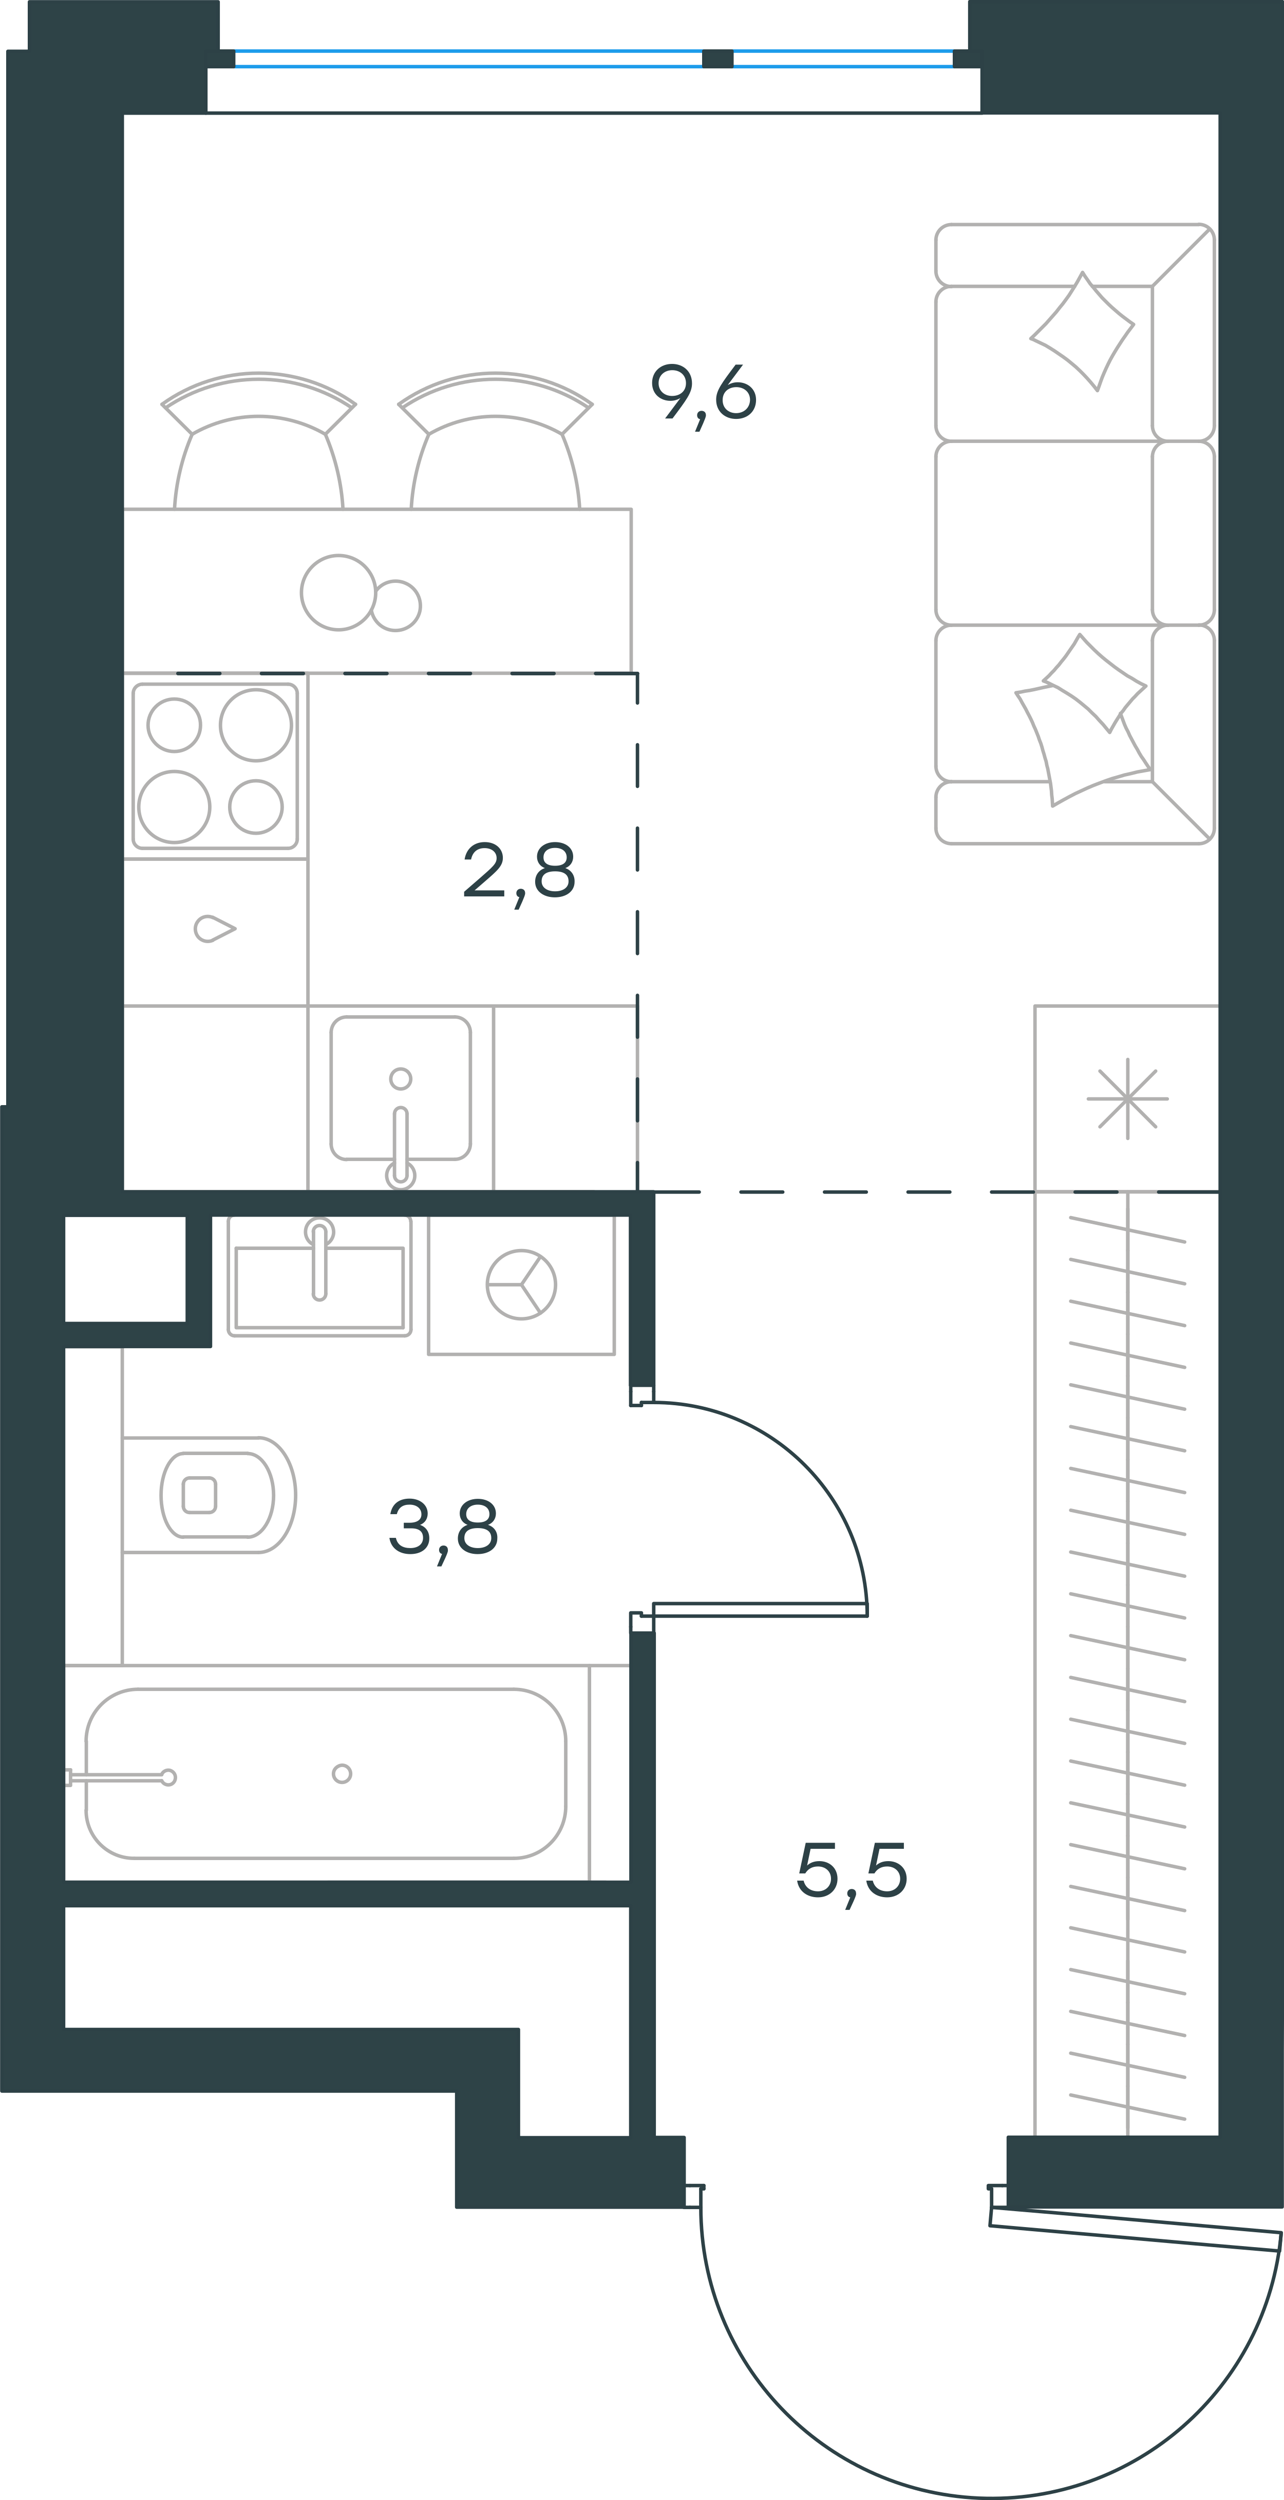<?xml version="1.0" encoding="utf-8"?>
<!-- Generator: Adobe Illustrator 26.5.0, SVG Export Plug-In . SVG Version: 6.00 Build 0)  -->
<svg version="1.1" id="Слой_1" xmlns:xodm="http://www.corel.com/coreldraw/odm/2003"
	 xmlns="http://www.w3.org/2000/svg" xmlns:xlink="http://www.w3.org/1999/xlink" x="0px" y="0px" viewBox="0 0 553.3 1076.5"
	 style="enable-background:new 0 0 553.3 1076.5;" xml:space="preserve">
<style type="text/css">
	.st0{fill:none;stroke:#B2B1B0;stroke-width:1.5;stroke-linecap:round;stroke-linejoin:round;stroke-miterlimit:10;}
	.st1{fill:none;stroke:#2D4146;stroke-width:1.5;stroke-linecap:round;stroke-linejoin:round;stroke-miterlimit:10;}
	.st2{fill:none;stroke:#1D9CEB;stroke-width:1.5;stroke-linecap:round;stroke-linejoin:round;stroke-miterlimit:10;}
	
		.st3{fill-rule:evenodd;clip-rule:evenodd;fill:#2E4347;stroke:#2D4146;stroke-width:1.5;stroke-linecap:round;stroke-linejoin:round;stroke-miterlimit:10;}
	.st4{fill:#2D4146;}
</style>
<g id="Слой_x0020_1">
	<path class="st0" d="M253.6,175.6c-24.2-16.4-56-16.4-80.2,0"/>
	<path class="st0" d="M255.2,174.1c-24.9-17.9-58.5-17.9-83.4,0"/>
	<line class="st0" x1="242.2" y1="187" x2="255.2" y2="174.1"/>
	<line class="st0" x1="184.8" y1="187" x2="171.8" y2="174.1"/>
	<path class="st0" d="M242.2,187c-17.8-10.3-39.7-10.3-57.4,0"/>
	<path class="st0" d="M184.8,187c-4.4,10.2-7,21.1-7.6,32.3"/>
	<path class="st0" d="M249.8,219.3c-0.6-11.1-3.2-22-7.6-32.3"/>
	<path class="st0" d="M160,262.7c0.9,5,5.1,8.7,10.2,8.8c5.1,0.1,9.5-3.3,10.7-8.2c1.1-4.9-1.3-10-6-12.1c-4.6-2.1-10.1-0.7-13,3.4"
		/>
	<path class="st0" d="M161.9,255.2c0-8.8-7.2-16-16-16c-8.8,0-16,7.2-16,16c0,8.8,7.2,16,16,16C154.7,271.2,161.9,264,161.9,255.2"
		/>
	<path class="st0" d="M151.6,175.6c-24.2-16.4-56-16.4-80.2,0"/>
	<path class="st0" d="M153.2,174.1c-24.9-17.9-58.5-17.9-83.4,0"/>
	<line class="st0" x1="140.2" y1="187" x2="153.2" y2="174.1"/>
	<line class="st0" x1="82.8" y1="187" x2="69.8" y2="174.1"/>
	<path class="st0" d="M140.2,187c-17.8-10.3-39.7-10.3-57.4,0"/>
	<path class="st0" d="M82.8,187c-4.4,10.2-7,21.1-7.6,32.3"/>
	<path class="st0" d="M147.8,219.3c-0.6-11.1-3.2-22-7.6-32.3"/>
	<polyline class="st0" points="272,219.3 52.7,219.3 52.7,289.9 272,289.9 272,219.3 	"/>
	<path class="st0" d="M75.1,332.2c-8.5,0-15.3,6.9-15.3,15.3c0,8.5,6.9,15.3,15.3,15.3c8.5,0,15.3-6.9,15.3-15.3
		C90.4,339.1,83.6,332.2,75.1,332.2"/>
	<path class="st0" d="M75.1,301c-6.3,0-11.3,5.1-11.3,11.3s5.1,11.3,11.3,11.3c6.3,0,11.3-5.1,11.3-11.3
		C86.5,306.1,81.4,301,75.1,301"/>
	<path class="st0" d="M110.3,297c-8.5,0-15.3,6.9-15.3,15.3c0,8.5,6.9,15.3,15.3,15.3c8.5,0,15.3-6.9,15.3-15.3
		C125.6,303.9,118.8,297,110.3,297"/>
	<path class="st0" d="M110.3,336.2c-6.3,0-11.3,5.1-11.3,11.3c0,6.3,5.1,11.3,11.3,11.3s11.3-5.1,11.3-11.3
		C121.6,341.3,116.6,336.2,110.3,336.2"/>
	<path class="st0" d="M61.4,294.6c-2.2,0-4,1.8-4,4"/>
	<path class="st0" d="M57.4,361.3c0,2.2,1.8,4,4,4"/>
	<path class="st0" d="M128.1,298.6c0-2.2-1.8-4-4-4"/>
	<path class="st0" d="M124.1,365.3c2.2,0,4-1.8,4-4"/>
	<line class="st0" x1="57.4" y1="298.6" x2="57.4" y2="361.3"/>
	<line class="st0" x1="124.1" y1="294.6" x2="61.4" y2="294.6"/>
	<line class="st0" x1="128.1" y1="361.3" x2="128.1" y2="298.6"/>
	<line class="st0" x1="61.4" y1="365.3" x2="124.1" y2="365.3"/>
	<polyline class="st0" points="132.7,289.9 52.7,289.9 52.7,369.9 132.7,369.9 132.7,289.9 	"/>
	<line class="st0" x1="196" y1="499.2" x2="175.4" y2="499.2"/>
	<path class="st0" d="M177,464.6c0-2.4-1.9-4.3-4.3-4.3c-2.4,0-4.3,1.9-4.3,4.3c0,2.4,1.9,4.3,4.3,4.3
		C175.1,468.9,177,467,177,464.6"/>
	<path class="st0" d="M175.4,479.6c0-1.5-1.2-2.7-2.7-2.7c-1.5,0-2.7,1.2-2.7,2.7"/>
	<line class="st0" x1="175.4" y1="506.2" x2="175.4" y2="479.6"/>
	<path class="st0" d="M170,506.2c0,1.5,1.2,2.7,2.7,2.7c1.5,0,2.7-1.2,2.7-2.7"/>
	<line class="st0" x1="170" y1="506.2" x2="170" y2="479.6"/>
	<path class="st0" d="M170,500.8c-2.5,1.2-3.9,4.1-3.2,6.8c0.6,2.8,3.1,4.7,5.9,4.7c2.8,0,5.3-2,5.9-4.7c0.6-2.8-0.7-5.6-3.2-6.8"/>
	<path class="st0" d="M196,499.2c3.7,0,6.7-3,6.7-6.7"/>
	<path class="st0" d="M142.7,492.6c0,3.7,3,6.7,6.7,6.7"/>
	<path class="st0" d="M202.7,444.6c0-3.7-3-6.7-6.7-6.7"/>
	<path class="st0" d="M149.4,437.9c-3.7,0-6.7,3-6.7,6.7"/>
	<line class="st0" x1="202.7" y1="492.6" x2="202.7" y2="444.6"/>
	<line class="st0" x1="196" y1="437.9" x2="149.4" y2="437.9"/>
	<line class="st0" x1="142.7" y1="444.6" x2="142.7" y2="492.6"/>
	<line class="st0" x1="149.4" y1="499.2" x2="170" y2="499.2"/>
	<polyline class="st0" points="212.7,513.2 212.7,433.2 132.7,433.2 132.7,513.2 212.7,513.2 	"/>
	<path class="st0" d="M91.7,395.1c-2.2-1-4.9-0.4-6.4,1.6c-1.5,1.9-1.5,4.6,0,6.6c1.5,1.9,4.1,2.6,6.4,1.6"/>
	<polyline class="st0" points="91.7,395 101.3,399.9 91.7,404.8 	"/>
	<polyline class="st0" points="132.7,369.9 52.7,369.9 52.7,433.2 132.7,433.2 132.7,369.9 	"/>
	<polyline class="st0" points="274.7,513.2 274.7,433.2 212.7,433.2 	"/>
	<line class="st0" x1="212.7" y1="513.2" x2="256" y2="513.2"/>
	<polyline class="st0" points="132.7,513.2 52.7,513.2 52.7,433.2 	"/>
	<line class="st0" x1="254" y1="717.2" x2="271.8" y2="717.2"/>
	<line class="st0" x1="486" y1="520.5" x2="486" y2="538.5"/>
	<line class="st0" x1="510.5" y1="534.8" x2="461.4" y2="524.3"/>
	<line class="st0" x1="486" y1="538.5" x2="486" y2="556.5"/>
	<line class="st0" x1="510.5" y1="552.8" x2="461.4" y2="542.3"/>
	<line class="st0" x1="486" y1="556.5" x2="486" y2="574.5"/>
	<line class="st0" x1="510.5" y1="570.8" x2="461.4" y2="560.3"/>
	<line class="st0" x1="486" y1="574.5" x2="486" y2="592.5"/>
	<line class="st0" x1="510.5" y1="588.8" x2="461.4" y2="578.3"/>
	<line class="st0" x1="486" y1="592.5" x2="486" y2="610.5"/>
	<line class="st0" x1="510.5" y1="606.8" x2="461.4" y2="596.3"/>
	<line class="st0" x1="486" y1="610.5" x2="486" y2="628.5"/>
	<line class="st0" x1="510.5" y1="624.7" x2="461.4" y2="614.3"/>
	<line class="st0" x1="486" y1="628.5" x2="486" y2="646.5"/>
	<line class="st0" x1="510.5" y1="642.7" x2="461.4" y2="632.3"/>
	<line class="st0" x1="486" y1="646.5" x2="486" y2="664.5"/>
	<line class="st0" x1="510.5" y1="660.7" x2="461.4" y2="650.3"/>
	<line class="st0" x1="486" y1="664.5" x2="486" y2="682.5"/>
	<line class="st0" x1="510.5" y1="678.7" x2="461.4" y2="668.3"/>
	<line class="st0" x1="486" y1="682.5" x2="486" y2="700.5"/>
	<line class="st0" x1="510.5" y1="696.7" x2="461.4" y2="686.3"/>
	<line class="st0" x1="486" y1="700.5" x2="486" y2="718.5"/>
	<line class="st0" x1="510.5" y1="714.7" x2="461.4" y2="704.3"/>
	<line class="st0" x1="486" y1="513.2" x2="486" y2="920.4"/>
	<line class="st0" x1="486" y1="718.5" x2="486" y2="736.5"/>
	<line class="st0" x1="510.5" y1="732.7" x2="461.4" y2="722.3"/>
	<line class="st0" x1="486" y1="736.5" x2="486" y2="754.5"/>
	<line class="st0" x1="510.5" y1="750.7" x2="461.4" y2="740.3"/>
	<line class="st0" x1="486" y1="754.5" x2="486" y2="772.5"/>
	<line class="st0" x1="510.5" y1="768.7" x2="461.4" y2="758.3"/>
	<line class="st0" x1="486" y1="772.5" x2="486" y2="790.5"/>
	<line class="st0" x1="510.5" y1="786.7" x2="461.4" y2="776.3"/>
	<line class="st0" x1="486" y1="790.5" x2="486" y2="808.5"/>
	<line class="st0" x1="510.5" y1="804.7" x2="461.4" y2="794.3"/>
	<line class="st0" x1="486" y1="808.5" x2="486" y2="826.5"/>
	<line class="st0" x1="510.5" y1="822.7" x2="461.4" y2="812.3"/>
	<polyline class="st0" points="526,920.4 446,920.4 446,513.2 526,513.2 526,920.4 	"/>
	<line class="st0" x1="474" y1="485.2" x2="498" y2="461.2"/>
	<line class="st0" x1="498" y1="485.2" x2="474" y2="461.2"/>
	<line class="st0" x1="469" y1="473.2" x2="503" y2="473.2"/>
	<line class="st0" x1="486" y1="490.2" x2="486" y2="456.2"/>
	<polyline class="st0" points="446,433.2 526,433.2 526,513.2 446,513.2 446,433.2 	"/>
	<line class="st0" x1="496.6" y1="123.3" x2="470.7" y2="123.3"/>
	<polyline class="st0" points="444.2,145.8 445.3,146.2 446.3,146.7 448.4,147.7 450.5,148.7 452.5,149.9 454.4,151.1 456.3,152.4 
		458.2,153.7 460.1,155.1 461.8,156.5 463.6,158 465.3,159.6 466.9,161.2 468.5,162.9 470,164.6 471.5,166.4 472.9,168.2 
		473.6,166.3 474.3,164.3 475,162.4 475.8,160.5 476.6,158.7 477.5,156.8 478.4,155 479.4,153.2 480.4,151.5 481.5,149.7 482.6,148 
		483.7,146.3 484.9,144.6 486,143 487.3,141.3 488.5,139.7 486.9,138.6 485.3,137.4 483.7,136.2 482.2,135 480.7,133.7 479.2,132.4 
		477.7,131 476.3,129.6 474.9,128.2 473.6,126.7 472.3,125.2 471.1,123.7 469.8,122.2 468.7,120.6 467.5,118.9 466.5,117.3 
		465.4,119.3 464.3,121.3 463.1,123.3 461.9,125.2 460.7,127.1 459.4,128.9 458,130.8 456.6,132.5 455.2,134.3 453.7,136 
		452.2,137.7 450.7,139.4 449.1,141 447.5,142.6 445.9,144.2 444.2,145.8 	"/>
	<line class="st0" x1="496.6" y1="336.6" x2="476" y2="336.6"/>
	<polyline class="st0" points="453.6,295.2 451.7,295.6 449.7,296 445.7,296.9 443.7,297.3 441.7,297.6 439.8,298 437.8,298.3 
		438.7,299.7 439.6,301 440.4,302.5 441.2,303.9 442,305.3 442.7,306.7 443.5,308.2 444.2,309.6 444.9,311.1 445.5,312.6 
		446.2,314.1 446.8,315.6 447.4,317.1 447.9,318.6 448.5,320.1 449,321.7 449.4,323.2 449.9,324.8 450.3,326.3 450.8,327.9 
		451.1,329.5 451.5,331 451.8,332.6 452.1,334.2 452.4,335.8 452.7,337.4 452.9,339 453.1,340.6 453.2,342.3 453.4,343.9 
		453.5,345.5 453.6,347.1 456,345.7 458.5,344.3 460.9,343 463.4,341.7 466,340.5 468.6,339.3 471.2,338.2 473.8,337.2 476.5,336.2 
		479.1,335.3 481.9,334.5 484.6,333.7 487.3,333.1 490.1,332.4 492.9,331.9 495.7,331.4 494.7,330 493.7,328.5 492.8,327.1 
		491.8,325.7 490.9,324.2 490.1,322.7 489.2,321.2 488.4,319.7 487.6,318.2 486.8,316.7 486.1,315.1 485.3,313.6 484.6,312 
		484,310.4 483.4,308.8 482.8,307.2 	"/>
	<polyline class="st0" points="449.6,293.2 450.7,293.6 451.8,294.1 453.8,295.1 455.9,296.1 457.8,297.3 459.8,298.5 461.7,299.7 
		463.6,301 465.4,302.4 467.1,303.8 468.9,305.3 470.5,306.9 472.2,308.5 473.7,310.2 475.3,311.9 476.7,313.6 478.2,315.4 
		478.9,314 479.7,312.6 480.5,311.2 481.3,309.9 482.2,308.5 483,307.2 484,306 484.9,304.7 485.9,303.5 487,302.2 488,301 
		489.1,299.9 490.2,298.7 491.4,297.6 492.6,296.5 493.8,295.4 491.7,294.4 489.7,293.3 487.8,292.1 485.8,291 483.9,289.7 
		482,288.4 480.2,287.1 478.4,285.7 476.6,284.3 474.9,282.9 473.2,281.4 471.5,279.8 469.9,278.2 468.3,276.6 466.8,274.9 
		465.3,273.2 464.5,274.5 463.7,275.9 462.9,277.3 462,278.6 461.1,279.9 460.2,281.2 459.3,282.5 458.3,283.8 457.3,285 
		456.3,286.3 455.2,287.5 454.2,288.7 453.1,289.8 452,291 450.8,292.1 449.6,293.2 	"/>
	<line class="st0" x1="496.6" y1="123.3" x2="521.3" y2="98.6"/>
	<line class="st0" x1="496.6" y1="336.6" x2="521.3" y2="361.3"/>
	<line class="st0" x1="523.3" y1="275.8" x2="523.3" y2="356.6"/>
	<line class="st0" x1="496.6" y1="275.8" x2="496.6" y2="336.6"/>
	<line class="st0" x1="523.3" y1="183.3" x2="523.3" y2="103.3"/>
	<line class="st0" x1="523.3" y1="262.5" x2="523.3" y2="196.6"/>
	<line class="st0" x1="496.6" y1="196.6" x2="496.6" y2="262.5"/>
	<line class="st0" x1="496.6" y1="123.3" x2="496.6" y2="183.3"/>
	<path class="st0" d="M516.6,190c3.7,0,6.7-3,6.7-6.7"/>
	<path class="st0" d="M523.3,196.7c0-3.7-3-6.7-6.7-6.7"/>
	<path class="st0" d="M516.6,269.2c3.7,0,6.7-3,6.7-6.7"/>
	<path class="st0" d="M523.3,275.8c0-3.7-3-6.7-6.7-6.7"/>
	<path class="st0" d="M496.6,183.3c0,3.7,3,6.7,6.7,6.7"/>
	<path class="st0" d="M503.3,190c-3.7,0-6.7,3-6.7,6.7"/>
	<path class="st0" d="M496.6,262.5c0,3.7,3,6.7,6.7,6.7"/>
	<path class="st0" d="M503.3,269.2c-3.7,0-6.7,3-6.7,6.7"/>
	<line class="st0" x1="403.3" y1="183.3" x2="403.3" y2="130"/>
	<line class="st0" x1="403.3" y1="262.5" x2="403.3" y2="196.6"/>
	<line class="st0" x1="403.3" y1="329.9" x2="403.3" y2="275.8"/>
	<path class="st0" d="M410,123.3c-3.7,0-6.7,3-6.7,6.7"/>
	<path class="st0" d="M403.3,183.3c0,3.7,3,6.7,6.7,6.7"/>
	<path class="st0" d="M410,190c-3.7,0-6.7,3-6.7,6.7"/>
	<path class="st0" d="M403.3,262.5c0,3.7,3,6.7,6.7,6.7"/>
	<path class="st0" d="M410,269.2c-3.7,0-6.7,3-6.7,6.7"/>
	<path class="st0" d="M403.3,329.9c0,3.7,3,6.7,6.7,6.7"/>
	<path class="st0" d="M403.3,116.7c0,3.7,3,6.7,6.7,6.7"/>
	<path class="st0" d="M410,96.7c-3.7,0-6.7,3-6.7,6.7"/>
	<path class="st0" d="M523.3,103.3c0-3.7-3-6.7-6.7-6.7"/>
	<path class="st0" d="M516.6,363.3c3.7,0,6.7-3,6.7-6.7"/>
	<path class="st0" d="M410,336.6c-3.7,0-6.7,3-6.7,6.7"/>
	<path class="st0" d="M403.3,356.6c0,3.7,3,6.7,6.7,6.7"/>
	<line class="st0" x1="516.6" y1="190" x2="410" y2="190"/>
	<line class="st0" x1="516.6" y1="269.2" x2="410" y2="269.2"/>
	<line class="st0" x1="516.6" y1="96.7" x2="410" y2="96.7"/>
	<line class="st0" x1="403.3" y1="103.3" x2="403.3" y2="116.7"/>
	<line class="st0" x1="410" y1="123.3" x2="463.1" y2="123.3"/>
	<line class="st0" x1="516.6" y1="363.3" x2="410" y2="363.3"/>
	<line class="st0" x1="403.3" y1="356.6" x2="403.3" y2="343.3"/>
	<line class="st0" x1="410" y1="336.6" x2="452.5" y2="336.6"/>
	<path class="st0" d="M90.2,651.3c1.5,0,2.7-1.2,2.7-2.7"/>
	<path class="st0" d="M92.9,639.1c0-1.5-1.2-2.7-2.7-2.7"/>
	<path class="st0" d="M79,648.6c0,1.5,1.2,2.7,2.7,2.7"/>
	<path class="st0" d="M81.7,636.4c-1.5,0-2.7,1.2-2.7,2.7"/>
	<line class="st0" x1="81.7" y1="651.3" x2="90.2" y2="651.3"/>
	<line class="st0" x1="92.9" y1="648.6" x2="92.9" y2="639"/>
	<line class="st0" x1="90.2" y1="636.4" x2="81.7" y2="636.4"/>
	<line class="st0" x1="79" y1="639" x2="79" y2="648.6"/>
	<path class="st0" d="M79,625.9c-5.3,0-9.6,8.1-9.6,18c0,9.9,4.3,18,9.6,18"/>
	<line class="st0" x1="106.7" y1="661.8" x2="79" y2="661.8"/>
	<path class="st0" d="M106.7,661.9c6.2,0,11.2-8.1,11.2-18c0-9.9-5-18-11.2-18"/>
	<line class="st0" x1="106.7" y1="625.8" x2="79" y2="625.8"/>
	<path class="st0" d="M111.4,668.5c8.8,0,16-11,16-24.7c0-13.6-7.2-24.7-16-24.7"/>
	<line class="st0" x1="111.4" y1="668.5" x2="52.7" y2="668.5"/>
	<line class="st0" x1="111.4" y1="619.2" x2="52.7" y2="619.2"/>
	<polyline class="st0" points="27.4,717.2 52.7,717.2 52.7,579.9 27.4,579.9 	"/>
	<line class="st0" x1="37.2" y1="779.5" x2="37.2" y2="766.8"/>
	<path class="st0" d="M69.7,766.8c0.6,1.3,2.1,2,3.5,1.7c1.4-0.3,2.4-1.6,2.4-3.1c0-1.5-1-2.7-2.4-3.1c-1.4-0.3-2.9,0.4-3.5,1.7"/>
	<line class="st0" x1="30.4" y1="766.8" x2="69.7" y2="766.8"/>
	<line class="st0" x1="30.4" y1="764.2" x2="69.7" y2="764.2"/>
	<line class="st0" x1="30.4" y1="762.1" x2="27.4" y2="762.1"/>
	<polyline class="st0" points="30.4,762.1 30.4,768.8 27.4,768.8 	"/>
	<path class="st0" d="M143.7,763.8c0,2,1.6,3.7,3.7,3.7c2,0,3.7-1.6,3.7-3.7c0-2-1.6-3.7-3.7-3.7
		C145.4,760.2,143.7,761.8,143.7,763.8"/>
	<path class="st0" d="M37.1,779.5c0,11.5,9.3,20.7,20.7,20.7"/>
	<path class="st0" d="M59.5,727.4c-12.4,0-22.4,10-22.4,22.4"/>
	<path class="st0" d="M221.4,800.2c12.4,0,22.4-10,22.4-22.4"/>
	<path class="st0" d="M243.8,749.8c0-12.4-10-22.4-22.4-22.4"/>
	<line class="st0" x1="37.2" y1="749.8" x2="37.2" y2="764.2"/>
	<line class="st0" x1="57.9" y1="800.2" x2="221.4" y2="800.2"/>
	<line class="st0" x1="243.8" y1="777.8" x2="243.8" y2="749.8"/>
	<line class="st0" x1="221.4" y1="727.4" x2="59.5" y2="727.4"/>
	<polyline class="st0" points="27.4,717.2 27.4,810.5 254,810.5 254,717.2 27.4,717.2 	"/>
	<polyline class="st0" points="232.9,565.4 224.7,553.2 232.9,541.1 	"/>
	<line class="st0" x1="224.7" y1="553.2" x2="210.1" y2="553.2"/>
	<path class="st0" d="M239.4,553.2c0-8.1-6.6-14.7-14.7-14.7c-8.1,0-14.7,6.6-14.7,14.7c0,8.1,6.6,14.7,14.7,14.7
		C232.8,567.9,239.4,561.3,239.4,553.2"/>
	<polyline class="st0" points="264.7,583.2 264.7,523.2 184.7,523.2 184.7,583.2 264.7,583.2 	"/>
	<line class="st0" x1="135.1" y1="537.5" x2="101.8" y2="537.5"/>
	<polyline class="st0" points="140.4,537.5 173.7,537.5 173.7,571.7 	"/>
	<polyline class="st0" points="173.7,571.7 101.8,571.7 101.8,537.5 	"/>
	<path class="st0" d="M98.4,572.5c0,1.5,1.2,2.7,2.7,2.7"/>
	<path class="st0" d="M174.4,575.2c1.5,0,2.7-1.2,2.7-2.7"/>
	<path class="st0" d="M101.1,523.2c-1.5,0-2.7,1.2-2.7,2.7"/>
	<path class="st0" d="M177,525.9c0-1.5-1.2-2.7-2.7-2.7"/>
	<path class="st0" d="M135,557.1c0,1.5,1.2,2.7,2.7,2.7c1.5,0,2.7-1.2,2.7-2.7"/>
	<line class="st0" x1="135.1" y1="530.4" x2="135.1" y2="557.1"/>
	<path class="st0" d="M140.4,530.4c0-1.5-1.2-2.7-2.7-2.7c-1.5,0-2.7,1.2-2.7,2.7"/>
	<line class="st0" x1="140.4" y1="530.4" x2="140.4" y2="557.1"/>
	<path class="st0" d="M140.4,535.9c2.5-1.2,3.9-4.1,3.2-6.8c-0.6-2.8-3.1-4.7-5.9-4.7c-2.8,0-5.3,1.9-5.9,4.7
		c-0.6,2.8,0.7,5.6,3.2,6.8"/>
	<line class="st0" x1="98.4" y1="525.9" x2="98.4" y2="572.5"/>
	<line class="st0" x1="101.1" y1="575.2" x2="174.4" y2="575.2"/>
	<line class="st0" x1="177.1" y1="572.5" x2="177.1" y2="525.9"/>
	<polyline class="st0" points="141.4,810.5 261,810.5 261,811.1 	"/>
	<line class="st0" x1="510.5" y1="840.5" x2="461.4" y2="830.1"/>
	<line class="st0" x1="486" y1="844.3" x2="486" y2="862.3"/>
	<line class="st0" x1="510.5" y1="858.5" x2="461.4" y2="848.1"/>
	<line class="st0" x1="486" y1="862.3" x2="486" y2="880.3"/>
	<line class="st0" x1="510.5" y1="876.5" x2="461.4" y2="866.1"/>
	<line class="st0" x1="486" y1="880.3" x2="486" y2="898.3"/>
	<line class="st0" x1="510.5" y1="894.5" x2="461.4" y2="884.1"/>
	<line class="st0" x1="486" y1="898.3" x2="486" y2="916.3"/>
	<line class="st0" x1="510.5" y1="912.5" x2="461.4" y2="902.1"/>
	<line class="st1" x1="281.7" y1="599.2" x2="281.7" y2="596.6"/>
	<polyline class="st1" points="281.7,703.2 281.7,700.5 281.7,695.9 	"/>
	<line class="st1" x1="281.7" y1="603.9" x2="281.7" y2="599.2"/>
	<path class="st1" d="M373.7,695.9c0-50.8-41.2-92-92-92"/>
	<line class="st1" x1="271.8" y1="599.2" x2="271.8" y2="605.2"/>
	<line class="st1" x1="271.8" y1="700.5" x2="271.8" y2="703.2"/>
	<line class="st1" x1="281.7" y1="695.9" x2="276.4" y2="695.9"/>
	<polyline class="st1" points="271.8,700.5 271.8,694.5 276.4,694.5 276.4,695.9 	"/>
	<line class="st1" x1="276.4" y1="603.9" x2="276.4" y2="605.2"/>
	<line class="st1" x1="271.8" y1="596.6" x2="271.8" y2="599.2"/>
	<line class="st1" x1="281.7" y1="603.9" x2="276.4" y2="603.9"/>
	<line class="st1" x1="276.4" y1="605.2" x2="271.8" y2="605.2"/>
	<polyline class="st1" points="311.1,695.9 373.7,695.9 373.7,690.5 344.5,690.5 281.7,690.5 281.7,695.9 311.1,695.9 	"/>
	<line class="st1" x1="297.3" y1="950.5" x2="294.7" y2="950.5"/>
	<polyline class="st1" points="434.6,950.5 431.9,950.5 427.3,950.5 	"/>
	<line class="st1" x1="302" y1="950.5" x2="297.3" y2="950.5"/>
	<path class="st1" d="M302,950.5c0,67.1,52.8,122.2,119.8,125.2c67,2.9,124.4-47.4,130.3-114.2"/>
	<line class="st1" x1="297.3" y1="941.1" x2="303.3" y2="941.1"/>
	<line class="st1" x1="431.9" y1="941.1" x2="434.6" y2="941.1"/>
	<line class="st1" x1="427.3" y1="950.5" x2="427.3" y2="942.5"/>
	<polyline class="st1" points="431.9,941.1 425.9,941.1 425.9,942.5 427.3,942.5 	"/>
	<line class="st1" x1="302" y1="942.5" x2="303.3" y2="942.5"/>
	<line class="st1" x1="294.7" y1="941.1" x2="297.3" y2="941.1"/>
	<line class="st1" x1="302" y1="950.5" x2="302" y2="942.5"/>
	<line class="st1" x1="303.3" y1="942.5" x2="303.3" y2="941.1"/>
	<polyline class="st1" points="552.1,961.4 551.4,969.3 522.3,966.8 426.6,958.4 427.3,950.5 456.5,953 552.1,961.4 	"/>
	<line class="st1" x1="76.7" y1="290" x2="94.7" y2="290"/>
	<line class="st1" x1="112.7" y1="290" x2="130.7" y2="290"/>
	<line class="st1" x1="148.7" y1="290" x2="166.7" y2="290"/>
	<line class="st1" x1="184.7" y1="290" x2="202.7" y2="290"/>
	<line class="st1" x1="220.7" y1="290" x2="238.7" y2="290"/>
	<line class="st1" x1="256.7" y1="290" x2="274.7" y2="290"/>
	<line class="st1" x1="274.7" y1="513.3" x2="301.3" y2="513.3"/>
	<line class="st1" x1="319.3" y1="513.3" x2="337.3" y2="513.3"/>
	<line class="st1" x1="355.3" y1="513.3" x2="373.3" y2="513.3"/>
	<line class="st1" x1="391.3" y1="513.3" x2="409.3" y2="513.3"/>
	<line class="st1" x1="427.3" y1="513.3" x2="445.3" y2="513.3"/>
	<line class="st1" x1="463.3" y1="513.3" x2="481.3" y2="513.3"/>
	<line class="st1" x1="499.3" y1="513.3" x2="525.9" y2="513.3"/>
	<line class="st1" x1="274.7" y1="513.3" x2="274.7" y2="500.6"/>
	<line class="st1" x1="274.7" y1="482.6" x2="274.7" y2="464.6"/>
	<line class="st1" x1="274.7" y1="446.6" x2="274.7" y2="428.6"/>
	<line class="st1" x1="274.7" y1="410.6" x2="274.7" y2="392.6"/>
	<line class="st1" x1="274.7" y1="374.6" x2="274.7" y2="356.6"/>
	<line class="st1" x1="274.7" y1="338.6" x2="274.7" y2="320.7"/>
	<line class="st1" x1="274.7" y1="302.7" x2="274.7" y2="290"/>
	<line class="st1" x1="76.7" y1="290" x2="94.7" y2="290"/>
	<line class="st1" x1="112.7" y1="290" x2="130.7" y2="290"/>
	<line class="st1" x1="148.7" y1="290" x2="166.7" y2="290"/>
	<line class="st1" x1="184.7" y1="290" x2="202.7" y2="290"/>
	<line class="st1" x1="220.7" y1="290" x2="238.7" y2="290"/>
	<line class="st1" x1="256.7" y1="290" x2="274.7" y2="290"/>
	<line class="st2" x1="411.3" y1="28.7" x2="315.4" y2="28.7"/>
	<line class="st2" x1="303.3" y1="28.7" x2="100.7" y2="28.7"/>
	<line class="st2" x1="411.3" y1="22" x2="315.4" y2="22"/>
	<line class="st2" x1="303.3" y1="22" x2="100.7" y2="22"/>
	<polygon class="st3" points="423.3,22 411.3,22 411.3,28.7 423.3,28.7 	"/>
	<polygon class="st3" points="315.4,22 303.3,22 303.3,28.7 315.4,28.7 	"/>
	<polygon class="st3" points="100.7,22 88.7,22 88.7,28.7 100.7,28.7 	"/>
	<line class="st1" x1="423.3" y1="48.7" x2="88.7" y2="48.7"/>
	<path class="st4" d="M181,656.6c2.2-0.8,3.3-2.7,3.3-4.9c0-3.8-3.4-6.4-7.8-6.4c-4.1,0-7.5,1.9-8.3,6.7h2.8c0.8-3,2.7-4.1,5.5-4.1
		c3,0,5.1,1.6,5.1,4.2c0,2.2-1.7,3.6-5.2,3.6h-2.4v2.4h3.2c3.8,0,5.1,1.7,5.1,4.1c0,2.7-2.1,4.4-5.5,4.4c-3.1,0-5.5-1.2-6.2-4.4
		h-2.8c0.7,4.7,4.5,7,9,7c4.9,0,8.2-2.6,8.2-6.8C185,659.5,183.5,657.5,181,656.6z"/>
	<path id="_x31_" class="st4" d="M193,667.4c0-1.5-1.1-1.9-1.9-1.9c-1.1,0-1.9,0.8-1.9,1.9c0,0.9,0.5,1.6,1.3,1.7l-2.2,5.4h1.9
		C193,668.7,193.1,667.9,193,667.4L193,667.4z"/>
	<path id="_x32_" class="st4" d="M210.3,656.6c2.2-0.8,3.4-2.7,3.4-4.9c0-3.9-3.4-6.3-7.8-6.3c-4.4,0-7.8,2.5-7.8,6.3
		c0,2.2,1.2,4.1,3.4,4.9c-2.7,0.9-4.2,3.1-4.2,5.9c0,4.2,3.8,6.7,8.5,6.7c4.8,0,8.5-2.5,8.5-6.7C214.5,659.7,213,657.5,210.3,656.6z
		 M205.9,647.9c3,0,5,1.5,5,4.1c0,2.1-1.4,3.6-5,3.6c-3.6,0-5-1.5-5-3.6C200.9,649.4,203,647.9,205.9,647.9z M205.9,666.6
		c-3.4,0-5.8-1.6-5.8-4.3c0-2.9,2-4.3,5.8-4.3c3.8,0,5.8,1.4,5.8,4.3C211.7,665,209.3,666.6,205.9,666.6z"/>
	<path class="st4" d="M289.6,156.7c-4.8,0-8.6,3.2-8.6,8.2c0,5,3.8,7.7,7.9,7.7c1.7,0,3.1-0.5,4.3-1.2l-6.6,8.8h3.2
		c6-8,8.4-11.1,8.4-15.1C298.2,159.8,294.3,156.7,289.6,156.7L289.6,156.7z M289.6,170.5c-3.2,0-5.8-2.1-5.8-5.5
		c0-3.4,2.6-5.6,5.9-5.6c3.3,0,5.9,2.1,5.9,5.6S293,170.5,289.6,170.5z"/>
	<path id="_x31__00000139262746648107027050000017049724719090328965_" class="st4" d="M304.2,178.8c0-1.5-1.1-1.9-1.9-1.9
		c-1.1,0-1.9,0.8-1.9,1.9c0,0.9,0.5,1.6,1.3,1.7l-2.2,5.4h1.9C304.1,180,304.2,179.3,304.2,178.8L304.2,178.8z"/>
	<path id="_x32__00000167390977077456322830000010859292371253109900_" class="st4" d="M317.9,164.6c-1.7,0-3.1,0.5-4.3,1.2l6.6-8.8
		H317c-6,8-8.4,11.1-8.4,15.1c0,5.2,3.9,8.3,8.6,8.3c4.9,0,8.6-3.2,8.6-8.2C325.8,167.4,322.1,164.6,317.9,164.6z M317.2,177.9
		c-3.2,0-5.8-2.1-5.8-5.6s2.5-5.6,5.9-5.6c3.3,0,5.9,2.1,5.9,5.5C323.1,175.7,320.5,177.9,317.2,177.9z"/>
	<path class="st4" d="M217.3,383.4h-12.8l4.4-3.8c5.3-4.6,7.8-6.7,7.8-10.2c0-3.9-3.1-6.8-7.8-6.8c-4.7,0-8,2.9-8.7,7.5h2.8
		c0.6-3,2.5-4.9,5.8-4.9c3.2,0,5.2,1.8,5.2,4.3c0,2.4-1.7,3.8-7.3,8.7l-6.7,5.8v2h17.3V383.4L217.3,383.4z"/>
	<path id="_x31__00000155849202781941354940000003968923259649287845_" class="st4" d="M226.3,384.6c0-1.5-1.1-1.9-1.9-1.9
		c-1.1,0-1.9,0.8-1.9,1.9c0,0.9,0.5,1.6,1.3,1.7l-2.2,5.4h1.9C226.2,385.9,226.3,385.1,226.3,384.6L226.3,384.6z"/>
	<path id="_x32__00000130643458717758014960000003064825315482211000_" class="st4" d="M243.6,373.8c2.2-0.8,3.4-2.7,3.4-4.9
		c0-3.9-3.4-6.3-7.8-6.3c-4.4,0-7.8,2.5-7.8,6.3c0,2.2,1.2,4.1,3.4,4.9c-2.7,0.9-4.2,3.1-4.2,5.9c0,4.2,3.8,6.7,8.5,6.7
		c4.8,0,8.5-2.5,8.5-6.7C247.7,376.9,246.2,374.7,243.6,373.8L243.6,373.8z M239.2,365.1c3,0,5,1.5,5,4.1c0,2.1-1.4,3.6-5,3.6
		c-3.6,0-5-1.5-5-3.6C234.2,366.6,236.2,365.1,239.2,365.1z M239.2,383.8c-3.4,0-5.8-1.6-5.8-4.3c0-2.9,2-4.3,5.8-4.3
		c3.8,0,5.8,1.4,5.8,4.3C245,382.2,242.6,383.8,239.2,383.8z"/>
	<path class="st4" d="M353.1,801.4c-2.3,0-4,0.7-5.3,1.9l1.5-7.2h10.5v-2.6h-12.6l-2.8,13.2h2.6c1.1-1.8,2.8-3,5.5-3
		c3.2,0,5.6,2.1,5.6,5.3c0,3.1-2.3,5.4-5.6,5.4c-3.1,0-5.5-1.6-6.2-4.6h-2.8c0.7,4.8,4.6,7.2,9,7.2c4.8,0,8.4-3.3,8.4-8
		C360.9,804.3,357.4,801.4,353.1,801.4L353.1,801.4z"/>
	<path id="_x31__00000074428012294882504940000017755665299801746566_" class="st4" d="M368.9,815.3c0-1.5-1.1-1.9-1.9-1.9
		c-1.1,0-1.9,0.8-1.9,1.9c0,0.9,0.5,1.6,1.3,1.7l-2.2,5.4h1.9C368.9,816.5,369,815.8,368.9,815.3L368.9,815.3z"/>
	<path id="_x32__00000002358180705495311550000010051845245616783244_" class="st4" d="M382.8,801.4c-2.3,0-4,0.7-5.3,1.9l1.5-7.2
		h10.5v-2.6H377l-2.8,13.2h2.6c1.1-1.8,2.8-3,5.5-3c3.2,0,5.6,2.1,5.6,5.3c0,3.1-2.3,5.4-5.6,5.4c-3.1,0-5.5-1.6-6.2-4.6h-2.8
		c0.7,4.8,4.6,7.2,9,7.2c4.8,0,8.4-3.3,8.4-8C390.7,804.3,387.1,801.4,382.8,801.4L382.8,801.4z"/>
	<path class="st3" d="M80.7,523.3v46.6H27.4v-46.6h25.3H80.7z M0.8,883.1v17.3h26.7h56h10h103.3v36v10v0.7v3.3h98v-3.3v-26.7h-12.9
		V703.2h-10v107.3H27.4v-60.7v-170h53.3h10v-10v-6.6v-40h181v73.3h10v-83.3h-10h-181h-38V390V155.4V48.7h36V22.1h4h1.3V0.8h-1.3h-80
		v21.3h-8H3.4v454.5H0.8v46.7v226.6L0.8,883.1L0.8,883.1z M271.8,820.5v100h-48.4v-46.6h-26.7H27.4v-53.3H271.8z M552.6,856.5v-60
		v-10V585.2v-73.3V48.7v-48H417.9v21.3h5.3v26.6h102.6v871.7h-50.7h-40.6v26.7v3.3h118v-13.3v-54L552.6,856.5L552.6,856.5z"/>
</g>
</svg>
